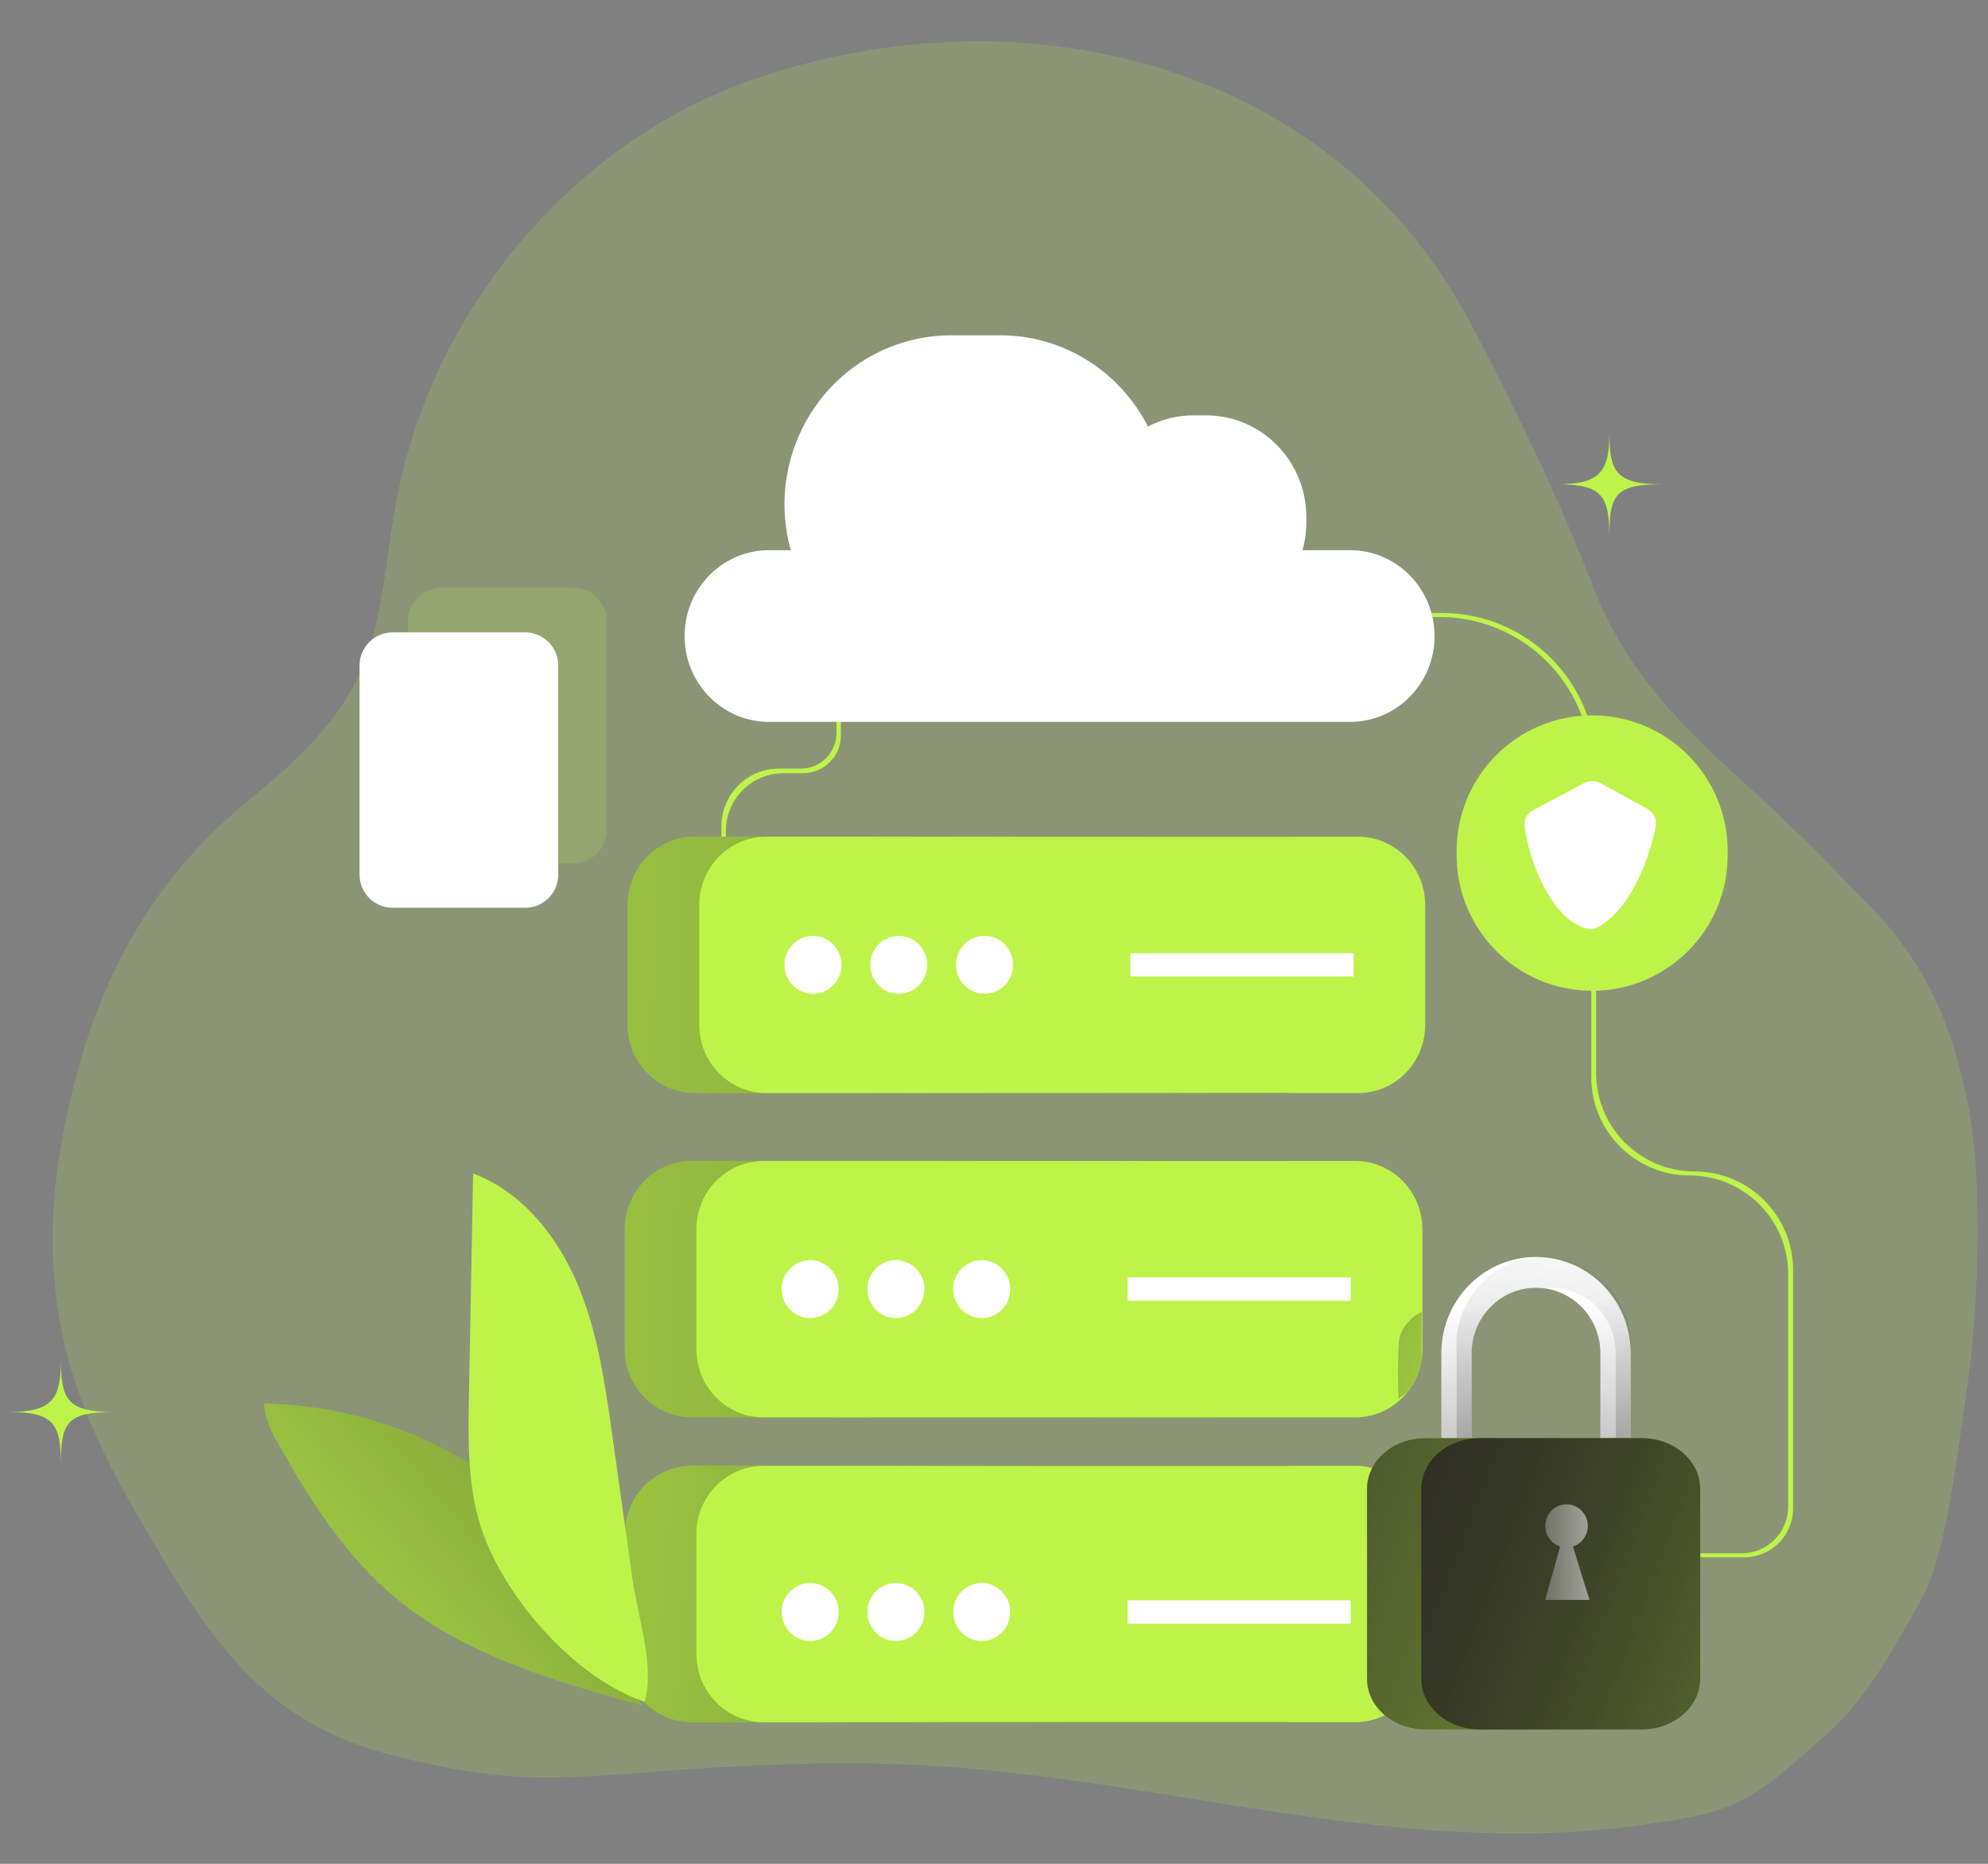 <svg width="240" height="225" viewBox="0 0 240 225" fill="none" xmlns="http://www.w3.org/2000/svg">
<rect x="0" y="0" width="240" height="225" fill="#808080" stroke="none"/>
<path opacity="0.18" d="M178.015 39.897C183.108 49.682 188.289 60.357 192.23 70.589C196.236 80.993 202.623 87.218 210.564 94.5C216.687 100.114 219.107 102.5 226.306 110C233.505 117.5 236.145 125.871 237.621 133.5C239.555 143.5 238.605 159.5 237.621 166.5C235.812 179.369 234.669 188.378 231.718 193.5C228.932 198.334 225.814 204.5 220.895 209C210.963 218.086 209.321 218.766 197.747 220.379C185.701 222.059 173.449 221.313 161.424 219.771C145.252 217.705 129.233 214.202 112.957 213.196C101.227 212.467 89.458 213.064 77.743 213.981C65.208 214.953 59.959 215.017 47.734 212C31.692 208.05 25.238 197.848 16.742 183.179C9.333 170.421 3.46 157 7.887 135.5C11.388 118.5 18.133 106.281 30.396 96.292C35.337 92.253 40.284 87.8 43.105 81.954C46.253 75.434 46.487 67.887 47.797 60.766C52.031 37.566 68.981 17.327 90.61 9.714C120.975 -0.999 157.652 6.112 175.547 35.538C176.417 36.941 177.232 38.417 178.01 39.908L178.015 39.897Z" fill="#BEF44A"/>
<path opacity="0.18" d="M69.237 70.953H53.248C51.039 70.953 49.248 72.744 49.248 74.953V100.203C49.248 102.412 51.039 104.203 53.248 104.203H69.237C71.446 104.203 73.237 102.412 73.237 100.203V74.953C73.237 72.744 71.446 70.953 69.237 70.953Z" fill="#BEF44A"/>
<path d="M63.393 76.34H47.404C45.195 76.34 43.404 78.131 43.404 80.34V105.59C43.404 107.799 45.195 109.59 47.404 109.59H63.393C65.602 109.59 67.393 107.799 67.393 105.59V80.34C67.393 78.131 65.602 76.34 63.393 76.34Z" fill="white"/>
<path d="M216.468 182.097C216.468 185.357 213.825 188 210.565 188H204.905C204.77 188 204.661 187.891 204.661 187.756C204.661 187.622 204.77 187.513 204.905 187.513H210.267C213.363 187.513 215.872 185.003 215.872 181.907V153.787C215.872 147.224 210.552 141.904 203.989 141.904C197.426 141.904 192.106 136.583 192.106 130.02V92.806C192.106 82.689 183.904 74.487 173.787 74.487H155.712C155.577 74.487 155.468 74.378 155.468 74.244C155.468 74.109 155.577 74 155.712 74H174.079C184.357 74 192.689 82.332 192.689 92.611V129.532C192.689 136.098 198.012 141.421 204.579 141.421C211.145 141.421 216.468 146.744 216.468 153.31V182.097Z" fill="#BEF44A"/>
<path d="M87.636 110.608C87.636 110.758 87.515 110.879 87.365 110.879C87.215 110.879 87.093 110.758 87.093 110.608V99.735C87.093 95.9 90.202 92.79 94.037 92.79H96.683C99.057 92.79 100.982 90.866 100.982 88.492V84.462C100.982 84.314 101.102 84.193 101.251 84.193C101.399 84.193 101.52 84.314 101.52 84.462V88.768C101.52 91.295 99.472 93.343 96.945 93.343H94.578C90.744 93.343 87.636 96.451 87.636 100.285V110.608Z" fill="#BEF44A"/>
<path d="M154.971 176.959H83.538C79.061 176.959 75.433 180.647 75.433 185.197V199.667C75.433 204.217 79.061 207.905 83.538 207.905H154.971C159.448 207.905 163.076 204.217 163.076 199.667V185.197C163.076 180.647 159.448 176.959 154.971 176.959Z" fill="#BEF44A"/>
<path d="M154.971 140.15H83.538C79.061 140.15 75.433 143.839 75.433 148.388V162.858C75.433 167.408 79.061 171.096 83.538 171.096H154.971C159.448 171.096 163.076 167.408 163.076 162.858V148.388C163.076 143.839 159.448 140.15 154.971 140.15Z" fill="#BEF44A"/>
<path d="M154.971 176.959H83.538C79.061 176.959 75.433 180.647 75.433 185.197V199.667C75.433 204.217 79.061 207.905 83.538 207.905H154.971C159.448 207.905 163.076 204.217 163.076 199.667V185.197C163.076 180.647 159.448 176.959 154.971 176.959Z" fill="url(#paint0_linear_662_15083)"/>
<path d="M154.971 140.15H83.538C79.061 140.15 75.433 143.839 75.433 148.388V162.858C75.433 167.408 79.061 171.096 83.538 171.096H154.971C159.448 171.096 163.076 167.408 163.076 162.858V148.388C163.076 143.839 159.448 140.15 154.971 140.15Z" fill="url(#paint1_linear_662_15083)"/>
<path d="M163.609 176.959H92.175C87.699 176.959 84.07 180.647 84.07 185.197V199.667C84.07 204.217 87.699 207.905 92.175 207.905H163.609C168.085 207.905 171.714 204.217 171.714 199.667V185.197C171.714 180.647 168.085 176.959 163.609 176.959Z" fill="#BEF44A"/>
<path d="M171.714 148.394V162.853C171.725 167.4 168.11 171.097 163.636 171.108C163.62 171.108 163.604 171.108 163.587 171.108H92.181C87.701 171.108 84.076 167.417 84.076 162.87C84.076 162.87 84.076 162.859 84.076 162.853V148.394C84.076 143.841 87.707 140.156 92.181 140.156H163.587C168.067 140.145 171.703 143.83 171.709 148.378C171.709 148.378 171.709 148.389 171.709 148.394H171.714Z" fill="#BEF44A"/>
<path d="M171.624 158.395V163.624C171.624 164.936 170.688 167.903 168.817 168.853C168.766 167.544 168.734 163.42 168.906 161.803C169.056 160.629 170.053 159.082 171.624 158.395Z" fill="url(#paint2_linear_662_15083)"/>
<path d="M173.188 76.784C173.188 82.502 168.627 87.143 162.995 87.143C162.995 87.143 162.995 87.143 162.99 87.143H93.127C87.495 87.303 82.809 82.79 82.652 77.071C82.494 71.347 86.935 66.584 92.561 66.424C92.752 66.424 92.937 66.424 93.127 66.424H95.459C92.458 55.568 98.688 44.291 109.369 41.241C111.136 40.738 112.968 40.478 114.805 40.478H120.752C128.254 40.473 135.13 44.722 138.582 51.49C140.278 50.606 142.159 50.142 144.067 50.147H145.622C152.297 50.147 157.706 55.645 157.706 62.43V63.037C157.706 64.181 157.548 65.319 157.238 66.419H163.022C168.638 66.446 173.177 71.076 173.182 76.784H173.188Z" fill="white"/>
<path d="M195.034 177.215C194.04 177.215 193.23 176.408 193.208 175.397V163.363C193.208 158.999 189.729 155.462 185.434 155.462C181.14 155.462 177.661 158.999 177.661 163.363V175.397C177.661 176.425 176.846 177.253 175.835 177.253C174.823 177.253 174.008 176.425 174.008 175.397V163.363C174.008 156.949 179.118 151.744 185.429 151.744C191.74 151.744 196.861 156.938 196.861 163.352V175.397C196.839 176.408 196.029 177.215 195.034 177.215Z" fill="white"/>
<path d="M196.861 163.364V175.397C196.861 176.049 196.513 176.651 195.959 176.977C195.681 177.149 195.361 177.237 195.034 177.237C194.034 177.237 193.219 176.414 193.208 175.397V163.364C193.208 159.364 190.267 155.993 186.359 155.518C186.049 155.485 185.744 155.463 185.435 155.463C181.14 155.463 177.661 158.999 177.661 163.364V175.397C177.656 176.049 177.313 176.646 176.759 176.977C176.476 177.149 176.155 177.237 175.824 177.237C174.818 177.237 174.003 176.403 173.997 175.381V163.364C174.008 156.949 179.123 151.756 185.429 151.75C185.739 151.75 186.049 151.767 186.353 151.8C192.284 152.291 196.85 157.319 196.855 163.364H196.861Z" fill="url(#paint3_linear_662_15083)"/>
<path d="M196.861 163.365V175.398C197.154 175.901 196.986 176.553 196.491 176.846C195.997 177.144 195.355 176.973 195.067 176.47C194.877 176.139 194.877 175.73 195.067 175.398V163.365C195.067 159 191.588 155.464 187.294 155.464C186.984 155.464 186.668 155.486 186.359 155.519C186.049 155.486 185.744 155.464 185.435 155.464C181.14 155.464 177.661 159 177.661 163.365V175.398C177.949 175.906 177.781 176.553 177.281 176.846C176.78 177.139 176.144 176.967 175.856 176.459C175.672 176.133 175.672 175.73 175.856 175.398V163.365C175.356 157.475 179.651 152.287 185.445 151.779C191.24 151.27 196.344 155.635 196.845 161.525C196.899 162.138 196.899 162.751 196.845 163.365H196.861Z" fill="url(#paint4_linear_662_15083)"/>
<path d="M198.248 173.607H172.046C168.174 173.607 165.034 176.353 165.034 179.74V202.655C165.034 206.042 168.174 208.787 172.046 208.787H198.248C202.121 208.787 205.26 206.042 205.26 202.655V179.74C205.26 176.353 202.121 173.607 198.248 173.607Z" fill="#BEF44A"/>
<path d="M198.258 173.607H172.036C168.169 173.607 165.034 176.349 165.034 179.731V202.664C165.034 206.046 168.169 208.787 172.036 208.787H198.258C202.125 208.787 205.26 206.046 205.26 202.664V179.731C205.26 176.349 202.125 173.607 198.258 173.607Z" fill="url(#paint5_linear_662_15083)"/>
<path d="M198.169 173.607H178.674C174.758 173.607 171.583 176.349 171.583 179.731V202.664C171.583 206.046 174.758 208.787 178.674 208.787H198.169C202.085 208.787 205.26 206.046 205.26 202.664V179.731C205.26 176.349 202.085 173.607 198.169 173.607Z" fill="url(#paint6_linear_662_15083)"/>
<path d="M188.343 186.7C186.994 186.263 186.244 184.799 186.674 183.423C187.103 182.047 188.544 181.291 189.897 181.727C191.245 182.163 191.996 183.628 191.566 185.003C191.316 185.81 190.691 186.44 189.897 186.7L191.892 193.147H186.538L188.343 186.7Z" fill="url(#paint7_linear_662_15083)"/>
<path d="M97.807 159.124C99.707 159.124 101.248 157.558 101.248 155.626C101.248 153.695 99.707 152.129 97.807 152.129C95.906 152.129 94.366 153.695 94.366 155.626C94.366 157.558 95.906 159.124 97.807 159.124Z" fill="white"/>
<path d="M108.157 159.124C110.057 159.124 111.598 157.558 111.598 155.626C111.598 153.695 110.057 152.129 108.157 152.129C106.257 152.129 104.716 153.695 104.716 155.626C104.716 157.558 106.257 159.124 108.157 159.124Z" fill="white"/>
<path d="M118.518 159.124C120.418 159.124 121.959 157.558 121.959 155.626C121.959 153.695 120.418 152.129 118.518 152.129C116.618 152.129 115.077 153.695 115.077 155.626C115.077 157.558 116.618 159.124 118.518 159.124Z" fill="white"/>
<path d="M97.807 198.102C99.707 198.102 101.248 196.536 101.248 194.605C101.248 192.673 99.707 191.107 97.807 191.107C95.906 191.107 94.366 192.673 94.366 194.605C94.366 196.536 95.906 198.102 97.807 198.102Z" fill="white"/>
<path d="M108.157 198.102C110.057 198.102 111.598 196.536 111.598 194.605C111.598 192.673 110.057 191.107 108.157 191.107C106.257 191.107 104.716 192.673 104.716 194.605C104.716 196.536 106.257 198.102 108.157 198.102Z" fill="white"/>
<path d="M118.518 198.102C120.418 198.102 121.959 196.536 121.959 194.605C121.959 192.673 120.418 191.107 118.518 191.107C116.618 191.107 115.077 192.673 115.077 194.605C115.077 196.536 116.618 198.102 118.518 198.102Z" fill="white"/>
<path d="M208.57 103.252V102.716C208.57 93.683 201.247 86.359 192.213 86.359C183.18 86.359 175.856 93.683 175.856 102.716V103.252C175.856 112.286 183.18 119.609 192.213 119.609C201.247 119.609 208.57 112.286 208.57 103.252Z" fill="#BEF44A"/>
<path d="M31.885 169.455C32.065 171.151 32.641 172.776 33.57 174.196C37.3 180.897 41.485 187.489 47.258 192.461C55.755 199.76 66.871 202.915 77.612 205.893C76.656 205.418 75.498 200.362 75.068 199.279C74.237 197.114 73.459 194.926 72.666 192.743C71.399 189.307 68.779 186.544 66.17 184.008C60.326 178.268 53.221 174.024 45.448 171.621C41.05 170.251 36.484 169.527 31.885 169.455Z" fill="#BEF44A"/>
<path d="M31.885 169.455C32.065 171.151 32.641 172.776 33.57 174.196C37.3 180.897 41.485 187.489 47.258 192.461C55.755 199.76 66.871 202.915 77.612 205.893C76.656 205.418 75.498 200.362 75.068 199.279C74.237 197.114 73.459 194.926 72.666 192.743C71.399 189.307 68.779 186.544 66.17 184.008C60.326 178.268 53.221 174.024 45.448 171.621C41.05 170.251 36.484 169.527 31.885 169.455Z" fill="url(#paint8_linear_662_15083)"/>
<path d="M73.911 173.207C73.03 166.975 72.133 160.66 69.665 154.886C67.203 149.112 62.925 143.825 57.119 141.67C56.95 150.593 56.782 159.51 56.614 168.428C56.51 173.577 56.429 178.832 57.88 183.771C60.435 192.462 69.29 202.584 77.819 205.44C79.086 201.285 76.966 194.987 76.357 190.666L73.911 173.207Z" fill="#BEF44A"/>
<path d="M163.071 154.213H136.125V157.031H163.071V154.213Z" fill="white"/>
<path d="M155.313 101H83.879C79.403 101 75.774 104.688 75.774 109.238V123.708C75.774 128.258 79.403 131.946 83.879 131.946H155.313C159.789 131.946 163.418 128.258 163.418 123.708V109.238C163.418 104.688 159.789 101 155.313 101Z" fill="#BEF44A"/>
<path d="M155.313 101H83.879C79.403 101 75.774 104.688 75.774 109.238V123.708C75.774 128.258 79.403 131.946 83.879 131.946H155.313C159.789 131.946 163.418 128.258 163.418 123.708V109.238C163.418 104.688 159.789 101 155.313 101Z" fill="url(#paint9_linear_662_15083)"/>
<path d="M172.056 109.244V123.703C172.067 128.25 168.452 131.946 163.978 131.957C163.962 131.957 163.945 131.957 163.929 131.957H92.522C88.043 131.957 84.418 128.267 84.418 123.719C84.418 123.719 84.418 123.708 84.418 123.703V109.244C84.418 104.691 88.049 101.006 92.522 101.006H163.929C168.408 100.995 172.045 104.68 172.05 109.227C172.05 109.227 172.05 109.238 172.05 109.244H172.056Z" fill="#BEF44A"/>
<path d="M98.149 119.973C100.049 119.973 101.59 118.407 101.59 116.476C101.59 114.544 100.049 112.979 98.149 112.979C96.248 112.979 94.708 114.544 94.708 116.476C94.708 118.407 96.248 119.973 98.149 119.973Z" fill="white"/>
<path d="M108.499 119.973C110.399 119.973 111.94 118.407 111.94 116.476C111.94 114.544 110.399 112.979 108.499 112.979C106.598 112.979 105.058 114.544 105.058 116.476C105.058 118.407 106.598 119.973 108.499 119.973Z" fill="white"/>
<path d="M118.86 119.973C120.76 119.973 122.301 118.407 122.301 116.476C122.301 114.544 120.76 112.979 118.86 112.979C116.959 112.979 115.419 114.544 115.419 116.476C115.419 118.407 116.959 119.973 118.86 119.973Z" fill="white"/>
<path d="M163.413 115.062H136.467V117.88H163.413V115.062Z" fill="white"/>
<path d="M163.071 193.191H136.125V196.009H163.071V193.191Z" fill="white"/>
<path d="M184.05 99.623C183.972 98.851 184.427 98.153 185.112 97.79L191.194 94.561C191.852 94.211 192.643 94.217 193.296 94.577L198.825 97.622C199.625 98.063 200.071 98.947 199.879 99.841C199.245 102.802 197.374 109.374 192.901 111.945C192.606 112.114 192.267 112.199 191.93 112.155C187.543 111.583 184.471 103.833 184.05 99.623Z" fill="white"/>
<path d="M194.293 64.925C194.293 59.788 194.876 58.462 200.652 58.462C194.876 58.462 194.293 56.797 194.293 52C194.293 56.797 193.405 58.462 187.935 58.462C193.405 58.462 194.293 59.788 194.293 64.925Z" fill="#BEF44A"/>
<path d="M7.358 176.925C7.358 171.788 7.941 170.462 13.716 170.462C7.941 170.462 7.358 168.797 7.358 164C7.358 168.797 6.469 170.462 1 170.462C6.469 170.462 7.358 171.788 7.358 176.925Z" fill="#BEF44A"/>
<defs>
<linearGradient id="paint0_linear_662_15083" x1="131.369" y1="193.567" x2="9.266" y2="182.499" gradientUnits="userSpaceOnUse">
<stop stop-color="#231F20"/>
<stop offset="0.13" stop-color="#231F20" stop-opacity="0.69"/>
<stop offset="0.25" stop-color="#231F20" stop-opacity="0.32"/>
<stop offset="1" stop-color="#231F20" stop-opacity="0"/>
</linearGradient>
<linearGradient id="paint1_linear_662_15083" x1="155.781" y1="155.936" x2="-38.978" y2="154.326" gradientUnits="userSpaceOnUse">
<stop stop-color="#231F20"/>
<stop offset="0.13" stop-color="#231F20" stop-opacity="0.69"/>
<stop offset="0.25" stop-color="#231F20" stop-opacity="0.32"/>
<stop offset="1" stop-color="#231F20" stop-opacity="0"/>
</linearGradient>
<linearGradient id="paint2_linear_662_15083" x1="149.635" y1="159.783" x2="191.49" y2="180.934" gradientUnits="userSpaceOnUse">
<stop stop-color="#231F20"/>
<stop offset="0.13" stop-color="#231F20" stop-opacity="0.69"/>
<stop offset="0.25" stop-color="#231F20" stop-opacity="0.32"/>
<stop offset="1" stop-color="#231F20" stop-opacity="0"/>
</linearGradient>
<linearGradient id="paint3_linear_662_15083" x1="186.163" y1="186.569" x2="184.894" y2="157.509" gradientUnits="userSpaceOnUse">
<stop stop-color="#231F20"/>
<stop offset="0.13" stop-color="#231F20" stop-opacity="0.69"/>
<stop offset="0.25" stop-color="#231F20" stop-opacity="0.32"/>
<stop offset="1" stop-color="#231F20" stop-opacity="0"/>
</linearGradient>
<linearGradient id="paint4_linear_662_15083" x1="184.434" y1="201.156" x2="187.837" y2="147.631" gradientUnits="userSpaceOnUse">
<stop stop-color="#231F20"/>
<stop offset="0.13" stop-color="#231F20" stop-opacity="0.69"/>
<stop offset="0.25" stop-color="#231F20" stop-opacity="0.32"/>
<stop offset="1" stop-color="#231F20" stop-opacity="0"/>
</linearGradient>
<linearGradient id="paint5_linear_662_15083" x1="105.263" y1="168.077" x2="329.16" y2="252.801" gradientUnits="userSpaceOnUse">
<stop stop-color="#231F20"/>
<stop offset="0.275" stop-color="#231F20" stop-opacity="0.69"/>
<stop offset="0.53" stop-color="#231F20" stop-opacity="0.32"/>
<stop offset="1" stop-color="#231F20" stop-opacity="0"/>
</linearGradient>
<linearGradient id="paint6_linear_662_15083" x1="118.873" y1="171.321" x2="313.157" y2="245.784" gradientUnits="userSpaceOnUse">
<stop stop-color="#231F20"/>
<stop offset="0.305" stop-color="#231F20" stop-opacity="0.69"/>
<stop offset="0.535" stop-color="#231F20" stop-opacity="0.32"/>
<stop offset="1" stop-color="#231F20" stop-opacity="0"/>
</linearGradient>
<linearGradient id="paint7_linear_662_15083" x1="179.572" y1="191" x2="202.202" y2="190.516" gradientUnits="userSpaceOnUse">
<stop stop-color="#313224"/>
<stop offset="1" stop-color="white"/>
</linearGradient>
<linearGradient id="paint8_linear_662_15083" x1="77.602" y1="167.886" x2="10.031" y2="224.51" gradientUnits="userSpaceOnUse">
<stop stop-color="#231F20"/>
<stop offset="0.13" stop-color="#231F20" stop-opacity="0.69"/>
<stop offset="0.25" stop-color="#231F20" stop-opacity="0.32"/>
<stop offset="1" stop-color="#231F20" stop-opacity="0"/>
</linearGradient>
<linearGradient id="paint9_linear_662_15083" x1="156.123" y1="116.785" x2="-38.637" y2="115.175" gradientUnits="userSpaceOnUse">
<stop stop-color="#231F20"/>
<stop offset="0.13" stop-color="#231F20" stop-opacity="0.69"/>
<stop offset="0.25" stop-color="#231F20" stop-opacity="0.32"/>
<stop offset="1" stop-color="#231F20" stop-opacity="0"/>
</linearGradient>
</defs>
</svg>
